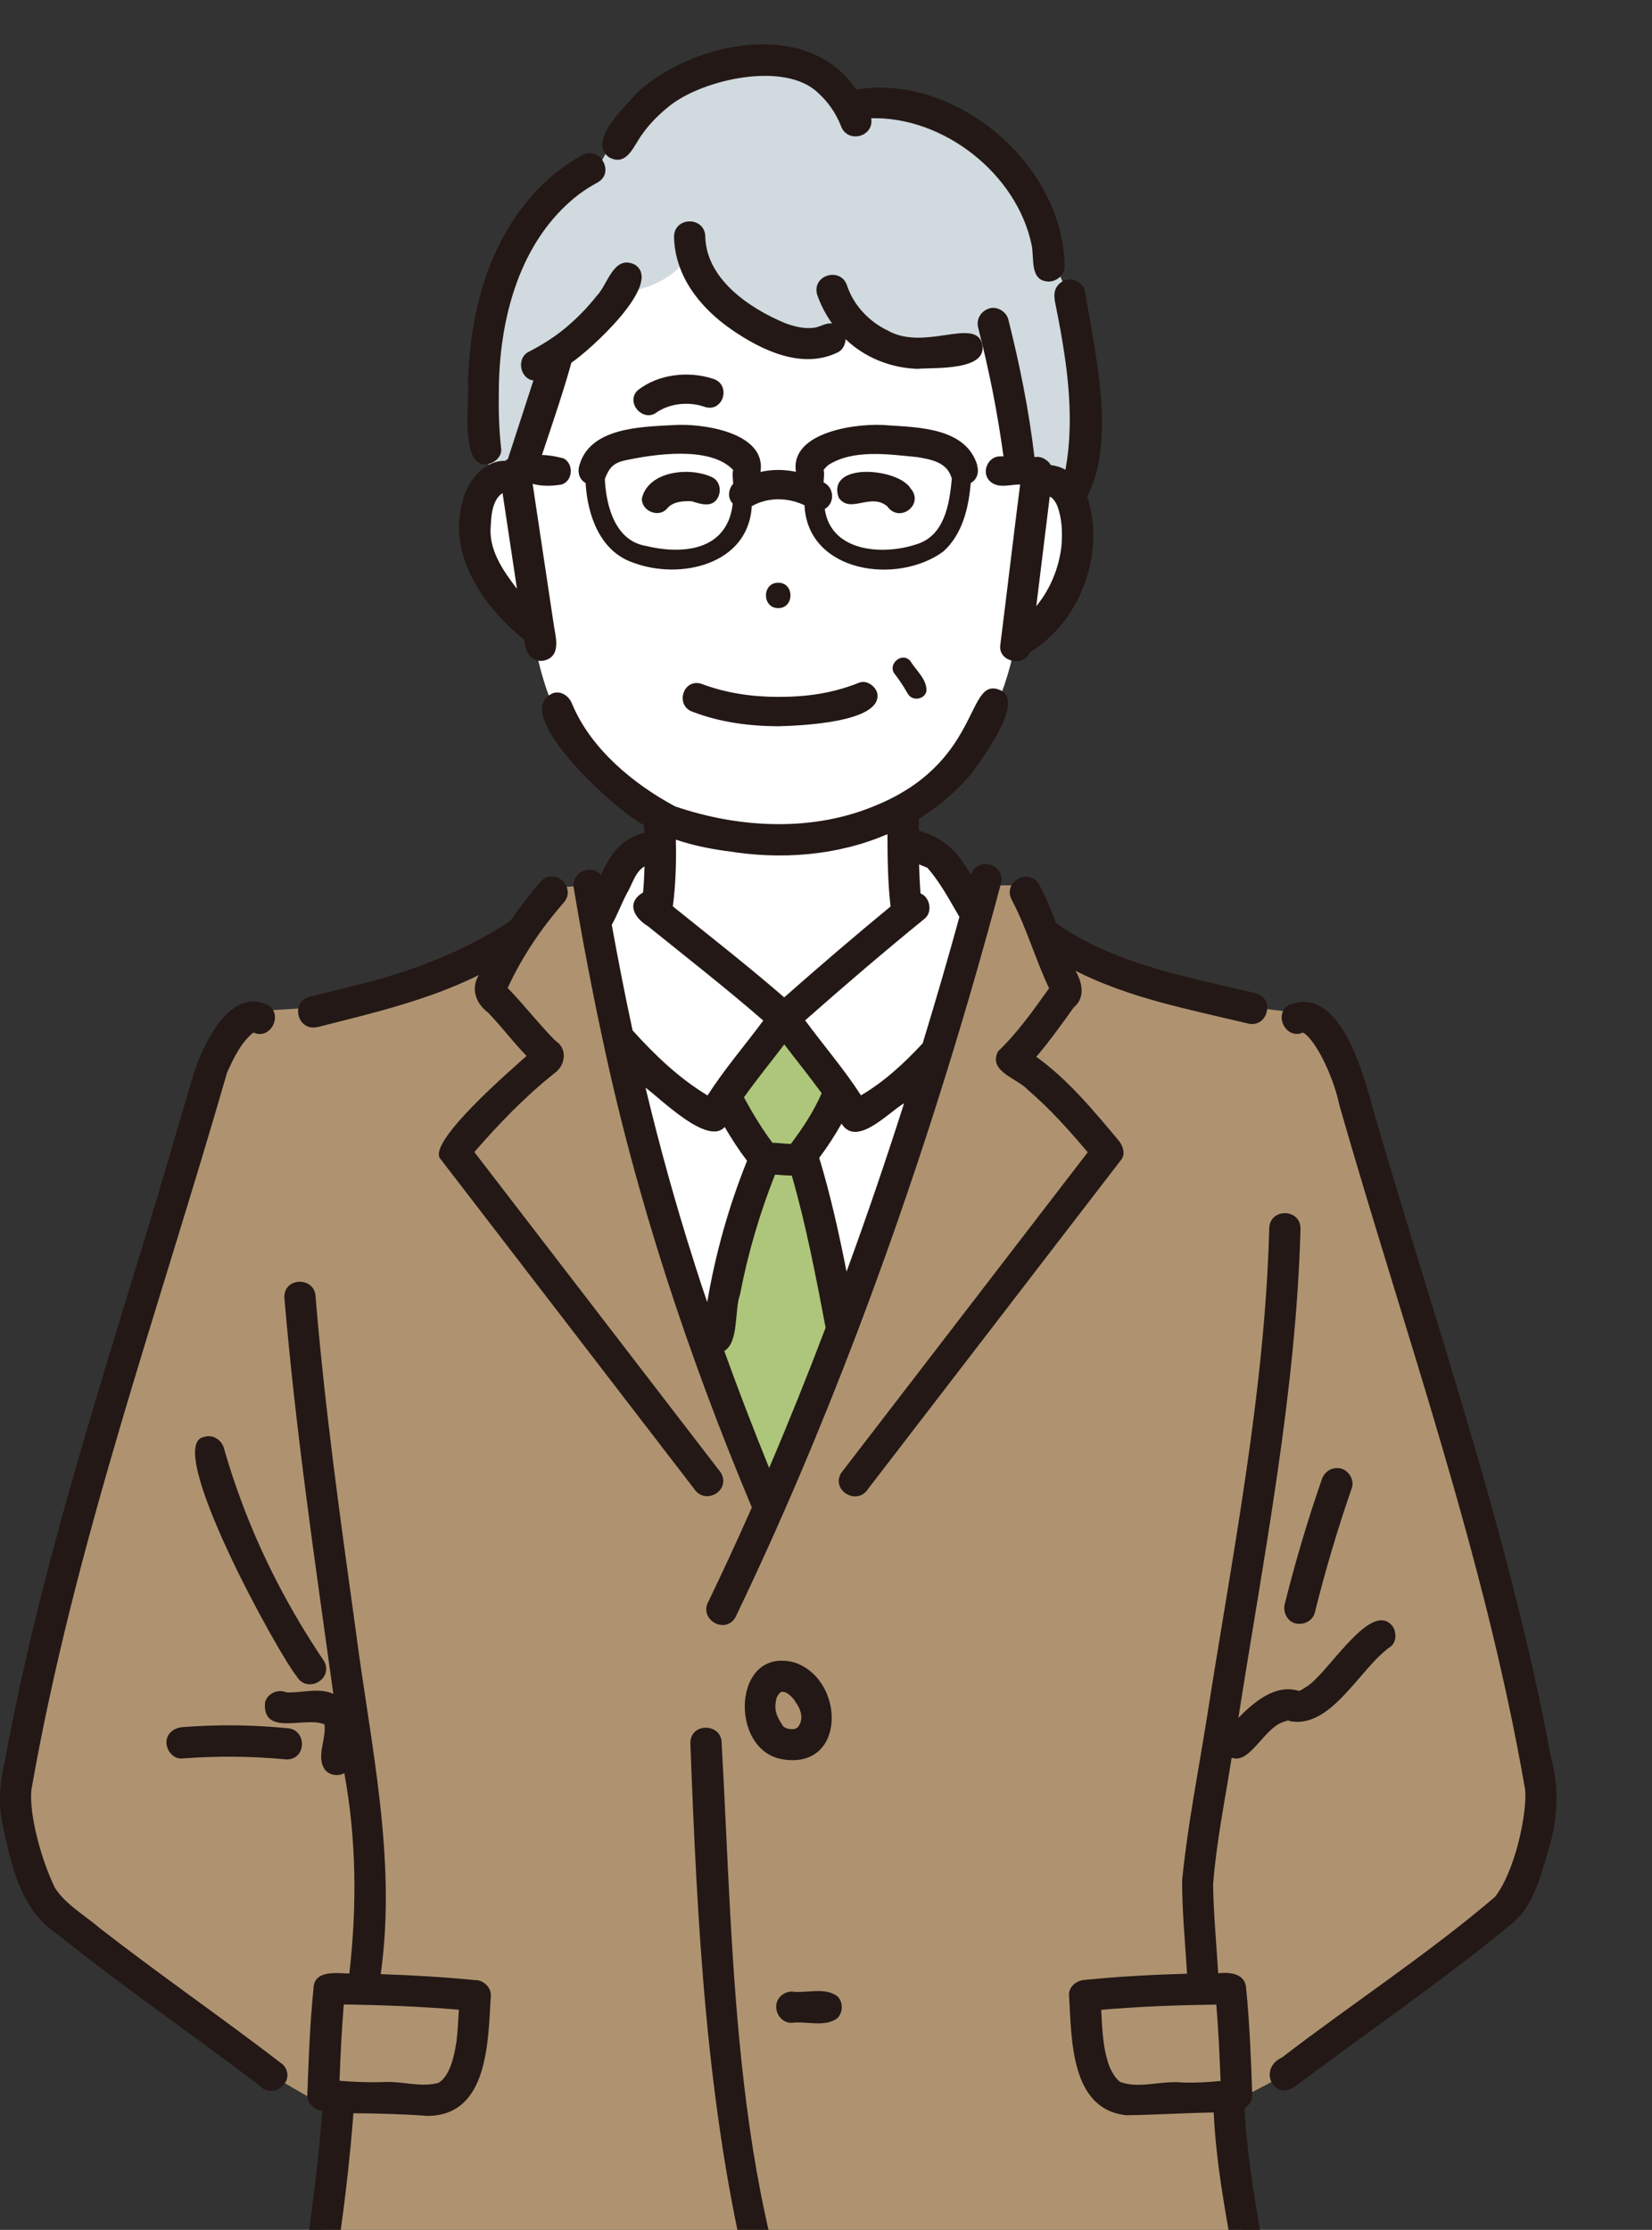 <svg xmlns="http://www.w3.org/2000/svg" xmlns:xlink="http://www.w3.org/1999/xlink" id="_&#x30EC;&#x30A4;&#x30E4;&#x30FC;_2" data-name="&#x30EC;&#x30A4;&#x30E4;&#x30FC; 2" viewBox="0 0 154.73 208.75"><rect x="0" y="0" width="154.73" height="208.75" fill="#333333" stroke="none"/><defs><style>      .cls-1 {        fill: #231815;      }      .cls-1, .cls-2, .cls-3, .cls-4, .cls-5, .cls-6 {        stroke-width: 0px;      }      .cls-7 {        clip-path: url(#clippath);      }      .cls-2 {        fill: none;      }      .cls-3 {        fill: #d0dadf;      }      .cls-4 {        fill: #adc67b;      }      .cls-5 {        fill: #fff;      }      .cls-6 {        fill: #af9371;      }    </style><clipPath id="clippath"><rect class="cls-2" width="154.73" height="208.75"></rect></clipPath></defs><g id="_&#x30EC;&#x30A4;&#x30E4;&#x30FC;_2-2" data-name="&#x30EC;&#x30A4;&#x30E4;&#x30FC; 2"><g class="cls-7"><g><g><path class="cls-6" d="M55.17,82.87l-4.49.33-2.51,4.45s-13.14,5.99-19.6,6.72l-5.81.37s-1.12-.76-4.03,9.05C15.81,113.6.42,160.54,1.51,167.36c1.08,6.81,1.25,9.67,6.3,14.78,5.05,5.11,21.64,14.48,21.64,14.48l2.34-.24-3.8,31.93s10.77,9.51,26.75,5.49c15.98-4.02,16.12-21.91,16.12-21.91,0,0,2.06,10.3,6.54,15.5,4.48,5.21,10.48,8.82,24.2,6.24,13.72-2.58,16.89-4.26,16.89-4.26,0,0-2.62-25.13-2.65-25.39-.03-.26,0-7.36,0-7.36l4.51-2.38s20.03-12.87,22.06-17.86c1.48-3.62,2.94-7.69,1.94-11.64-3.17-12.49-15.02-53.28-15.02-53.28l-6.09-16.44-5.34-.64s-14.21-2.32-18.83-6.72l-3.01-4.78h-3.87s-14.29,49.56-20.19,59.1c0,0-16.14-45.32-16.83-59.1Z"></path><path class="cls-5" d="M48.26,44.25s-3.96-.62-3.74,4.73c.22,5.35,5.31,9.65,5.31,9.65,0,0,.8,6.94,3.68,10.3,2.87,3.36,8.28,8.32,8.28,8.32l-.33,8.2,11.61,9.18,11.85-9.45-.34-8.81,7.76-8.3s2.32-3.73,3.09-9.93c0,0,4.91-.71,5.36-6.26.45-5.55-1.17-8.42-3.65-7.64,0,0,.45-27.27-20.99-27-21.45.27-24.49,5.66-27.88,27.01Z"></path><path class="cls-5" d="M62.32,79.06l-3.48,1.12-2.7,5.5s7.54,40.35,15.87,55.47c0,0,16.33-38.14,19.43-55.47l-3.37-6.62-3.49-.41.34,7.03-11.46,9.63-11.14-9.02v-7.23Z"></path><polygon class="cls-4" points="73.16 95.07 68.02 102.59 71.16 107.82 66.28 125.16 71.61 140.42 79.16 123.59 75.3 107.87 78.56 102.11 73.16 95.07"></polygon><path class="cls-3" d="M56.02,15.8s-5.33.44-8.5,7.51c-3.17,7.07-1.66,21.27-1.66,21.27,0,0,2.86.8,2.94.4.08-.4,3.73-11.91,3.73-11.91,0,0,2.82-1.65,5.3-5.59,0,0,5.26-.37,6.76-3.94,0,0,6.99,11.83,14.37,7.3,0,0,5.82,3.14,14.07,1.33l2.11,9.83,2,2.24,4.22,2.03s.76-11.85-1.17-18.28l-1.94-4.68s-2.63-15.64-18.1-13.34c0,0-4.07-7.05-12.99-3.72-8.92,3.33-11.14,9.55-11.14,9.55Z"></path></g><g><g><path class="cls-1" d="M91.53,43.54c-1.05-3.43-5.32-3.53-8.31-3.72-2.73-.28-9.26.55-8.67,4.35-1.1-.23-2.22-.24-3.32.01.58-3.73-5.55-4.59-8.24-4.38-3.08.16-7.73.26-8.72,3.75-.2.62-.04,1.32.58,1.67.17,2.99,1.34,6.38,4.42,7.44,4.38,1.67,10.84.23,11.14-5.27,1.5-.87,3.4-.83,4.94-.09.3,6.33,8.7,7.49,13,4.33,1.8-1.61,2.38-4.11,2.57-6.41.62-.34.79-1.03.6-1.65,0,.01,0,0,0-.03ZM57.93,43.29c-.05.02-.11.05-.11.05,0-.01.06-.03.11-.05ZM57.12,43.84s.02-.02.03-.03c-.07.09-.17.17-.03.03ZM57.2,43.72s-.01.03-.02.04c0-.01.02-.03.02-.04ZM68.11,49c-1.38,2.77-4.97,2.75-7.59,2.11-2.9-.47-3.75-3.73-3.87-6.27.39-.98.71-1.45,1.8-1.72,2.79-.61,8.1-1.4,10.22.88-.12.41,0,.87,0,1.3-.47.5-.54,1.34-.04,1.84-.07.64-.22,1.27-.52,1.86ZM70.91,47.13s-.03.01,0,0h0ZM88.66,43.82c.15.14.07.1,0,0h0ZM88.66,43.82s-.04-.05-.05-.08c.01.03.03.05.05.08ZM85.88,50.94c-3.15,1.07-8.06.76-8.63-3.29.96-.54.9-2.01-.11-2.49,0-.38.1-.8,0-1.16.14-.19.29-.34.46-.48,2.35-1.48,5.6-.99,8.3-.73,1.38.23,2.86.5,3.25,2.04-.23,2.42-.69,5.28-3.26,6.11Z"></path><path class="cls-1" d="M96.63,43.02c-.79-.74-1.97-.25-2.93-.3-1.18-.03-1.84,1.53-.97,2.34.79.74,1.97.25,2.93.3,1.18.03,1.84-1.53.97-2.34Z"></path><path class="cls-1" d="M52.79,42.91c-1.06-.27-3.41-.76-3.91.55-.75,2.16,2.4,2.16,3.75,1.89,1.04-.36,1.12-1.92.16-2.44Z"></path></g><g><path class="cls-1" d="M72.89,54.55c-1.53,0-1.53,2.38,0,2.38s1.53-2.38,0-2.38Z"></path><path class="cls-1" d="M64.92,66.65c2.52.97,5.3,1.33,7.98,1.34,1.89-.05,9.84-.33,9.26-3.12-.18-.65-1-1.24-1.69-.96-2.46.98-4.83,1.33-7.57,1.33-2.49,0-4.93-.36-7.25-1.24-1.72-.48-2.44,2.12-.73,2.65Z"></path><path class="cls-1" d="M49.14,59.94c-.04,1.08.75,2.21,1.93,1.87,1.39-.42,1.04-1.96.84-3.04-.67-4.49-1.35-8.97-2.02-13.46,1.17-3.79,2.57-7.54,3.63-11.36,1.63-1.07,8.73-7.45,5.93-9.18-1.99-.95-2.51,1.88-3.58,2.95-.85,1.08-1.81,2.06-2.86,2.94-1.07.9-2.26,1.64-3.5,2.28-1.16.59-.82,2.51.45,2.68-.8,2.45-1.59,4.9-2.39,7.35-.09.05-.17.1-.24.17-2.01-.03-3.51,1.86-3.97,3.66-1.53,5.15,1.95,10.03,5.79,13.14ZM45.97,49.16c.04-.86.12-1.81.62-2.54-.01.03.16-.2.2-.24.05-.05.29-.22.23-.19.02,0,.03-.02.05-.03.45,2.99.9,5.98,1.35,8.96-1.32-1.72-2.7-3.69-2.45-5.97Z"></path><path class="cls-1" d="M45.48,43.47c.72-.03,1.55-.65,1.46-1.46-.2-1.77-.25-3.55-.22-5.32.02-6.78,1.91-14.2,7.5-18.5.56-.41,1.15-.78,1.77-1.12,1.64-.93.16-3.49-1.48-2.53-3.6,1.94-6.32,5.27-8.03,8.94-1.8,3.86-2.49,8.03-2.65,12.26.16,1.72-.78,7.82,1.66,7.73Z"></path><path class="cls-1" d="M98.77,28.03c1.06,5.24,1.99,10.7,1.02,15.95-.41-.24-.9-.39-1.36-.44-.32-.53-.96-.88-1.54-.74-.51-4.35-1.38-8.65-2.45-12.9-.19-.74-1.06-1.26-1.8-1.02-.77.25-1.23,1.01-1.02,1.8.51,2,.97,4.01,1.37,6.03.37,1.88.73,4.05.98,5.88.09.86.8,1.68,1.75,1.42-.71,5.48-1.35,10.97-2.04,16.46-.12,1.51,2.25,2,2.76.61,4.75-2.87,7.14-9.33,5.39-14.61,2.75-5.25.72-13.5-.22-19.23-.15-.75-1.09-1.25-1.8-1.02-.8.26-1.18,1-1.02,1.8ZM99.41,51.18c-.24,2.03-1.05,3.99-2.35,5.57.42-3.42.84-6.83,1.26-10.25.02,0,.04.01.06.02.29.12.54.58.66.86.44,1.21.49,2.53.37,3.8Z"></path><path class="cls-1" d="M57.09,14.75c1.67.87,2.3-1.21,3.1-2.24.7-.98,1.59-1.86,2.54-2.61,3.1-2.47,10.82-4.23,13.92-1.18.91.82,1.63,1.87,2.09,3,.54,1.75,3.15,1.15,2.86-.65,6.77-.18,13.63,5.2,15.02,11.84.28,1.24-.23,3.42,1.63,3.45.79-.04,1.47-.64,1.46-1.46-.11-9.47-10.17-18.06-19.52-16.52-4.49-6.72-15.17-4.5-20.4.19-1.12,1.28-4.9,4.69-2.7,6.19ZM95.89,20.46c-.06-.12-.03-.06,0,0h0ZM90.99,14.4s.01,0,0,0h0Z"></path><path class="cls-1" d="M85.03,64.94c.39.72,1.56.57,1.74-.23.08-1.1-.99-1.97-1.53-2.86-.83-.87-2.21.43-1.38,1.31-.03-.04-.06-.08-.1-.12.47.6.89,1.24,1.26,1.9Z"></path><path class="cls-1" d="M73.51,30.24c-3.27-1.36-7.36-4.09-7.45-8.08-.03-1.91-2.9-1.91-2.93,0,.08,3.69,2.45,6.66,5.37,8.68,2.82,1.95,6.62,3.79,9.98,2.14.45-.22.7-.73.72-1.23,1.79,1.73,4.24,2.7,6.73,2.78,1.62-.14,6.68.21,6.05-2.36-.67-2.47-5.4.72-8.82-1.22-1.74-.83-3.18-2.33-3.81-4.17-.54-1.83-3.32-1.07-2.82.78.33.97.81,1.89,1.41,2.73-.56-.1-1.11.31-1.67.39-.89.13-1.9-.11-2.76-.44Z"></path><path class="cls-1" d="M66.35,149.93c-.92,1.65,1.55,3.13,2.53,1.48,4.18-8.69,7.94-17.58,11.37-26.59,5.24-13.78,9.7-27.86,13.5-42.1.47-1.8-2.24-2.63-2.81-.81-1.2-2.15-2.47-3.46-4.89-4.14,0-.37,0-.74,0-1.11,1.91-1.18,3.72-2.72,5.12-4.48.91-1.34,4.74-6.42,2.61-7.53-3.31-1.56-1.71,6.29-11.18,10.51,0,0-.39.17-.4.17-5.96,2.58-12.9,2.23-18.97.16-3.9-2.09-7.89-5.38-9.64-9.58-.27-.71-1-1.28-1.8-1.02-4.28,1.91,6.28,11.32,8.53,12.35.02.24.03.49.04.73-2.12.48-3.22,2.05-4.07,3.94-1.02-1.16-2.9-.13-2.53,1.35.78,4.65,1.66,9.29,2.65,13.89,3.18,15.08,8.05,29.77,14.01,43.97-1.31,2.96-2.66,5.89-4.07,8.81ZM79.29,119.04c-.71-3.58-1.5-7.16-2.56-10.65.77-1.02,1.46-2.09,2.09-3.2,1.41,2.25,4.4-1.06,5.86-1.91-1.69,5.29-3.48,10.55-5.39,15.76ZM72.35,106.99c-1-1.35-1.87-2.78-2.67-4.26,1.2-1.69,2.52-3.31,3.78-4.96,1.16,1.53,2.37,3.02,3.5,4.57-.74,1.7-1.78,3.28-2.89,4.75-.57-.01-1.13-.1-1.71-.11ZM82.71,101.15c-.06.04-.08.06,0,0h0ZM86.93,81.27s0,0,0,0c.16.06.13.05,0,0ZM86.75,81.19s.07.03.11.05c1.2,1.35,2.08,3.03,3,4.6-1.09,3.96-2.24,7.91-3.44,11.83-1.72,1.85-3.59,3.59-5.78,4.87-1.58-2.45-3.5-4.67-5.23-7.02,3.68-3.25,7.41-6.44,11.22-9.54.74-.62.47-2-.41-2.34-.07-.91-.11-1.82-.14-2.72.22.09.44.18.66.27ZM68.08,79.67c5.03.84,10.34.45,15.04-1.58.01,2.26.03,4.51.29,6.77-3.37,2.78-6.69,5.62-9.96,8.51-3.39-2.94-6.93-5.7-10.43-8.52.27-2.07.33-4.16.28-6.25,1.54.53,3.15.85,4.77,1.08ZM58.68,83.69c.53-.84.8-2.09,1.69-2.58-.03.82-.06,1.63-.14,2.44-1.61.95-.86,2.36.46,3.16,3.62,2.92,7.29,5.78,10.8,8.83-1.73,2.34-3.65,4.56-5.22,7.01-2.68-1.62-4.94-3.78-7.02-6.09-.71-3.28-1.35-6.58-1.95-9.88.52-.93.89-1.94,1.38-2.88ZM65.05,118.28c-1.74-5.43-3.26-10.92-4.59-16.46,1.44,1.05,5.81,5.46,7.42,3.69.64,1.09,1.32,2.15,2.09,3.16-1.72,4.27-2.96,8.7-3.73,13.23-.41-1.2-.81-2.4-1.19-3.61ZM67.84,126.47c1.38-.82.93-3.81,1.48-5.32.73-3.82,1.84-7.57,3.27-11.19.52.04,1.05.09,1.57.09,1.35,4.67,2.26,9.47,3.17,14.24-1.68,4.42-3.43,8.78-5.29,13.13-1.47-3.62-2.88-7.27-4.2-10.94Z"></path><path class="cls-1" d="M97.31,82.79c-.99-1.64-3.46-.19-2.53,1.48,1.39,2.64,2.2,5.55,3.48,8.25-1.48,2.06-2.94,4.15-4.78,5.9-.99,1.9,1.89,2.56,2.79,3.61,2.06,1.75,3.86,3.78,5.61,5.84-7.7,10.01-15.4,20.02-23.1,30.03-.97,1.63,1.5,3.1,2.53,1.48,7.9-10.27,15.81-20.55,23.71-30.82.42-.54.15-1.32-.23-1.77-2.33-2.78-4.75-5.72-7.73-7.86,1.16-1.33,2.76-3.57,3.51-4.62,1.1-.9.81-2.33.16-3.43,5.03,2.56,10.67,3.62,16.13,4.93,1.85.48,2.61-2.29.78-2.82-6.43-1.55-13.2-2.68-18.72-6.56-.48-1.22-.94-2.48-1.6-3.62ZM94.02,97.88s-.02.02-.04.03c.01,0,.02-.02.04-.03Z"></path><path class="cls-1" d="M29.75,96.15c5.15-1.31,10.32-2.5,15.1-4.87-.79,1.3-.27,2.67.87,3.52,1.25,1.3,2.34,2.76,3.6,4.05-1.29,1.17-9.56,8.24-8.03,9.69,7.9,10.27,15.81,20.55,23.71,30.82,1.04,1.61,3.48.19,2.53-1.48-7.7-10.01-15.4-20.02-23.1-30.03,2.27-2.62,4.69-5.13,7.4-7.3,0,0,.35-.28.19-.15.93-.71,1.13-2.2.08-2.91-.95-.83-3.15-3.58-4.55-5,1.34-2.92,3.11-5.52,5.2-7.94,1.32-1.38-.71-3.41-2.07-2.07-1.03,1.2-2,2.44-2.89,3.74-4.58,3.02-9.72,4.91-15.03,6.16-1.26.32-2.53.62-3.79.94-1.83.52-1.08,3.29.78,2.82Z"></path><path class="cls-1" d="M26.48,193.26c-5.63-4.33-11.48-8.36-17.09-12.72-1.42-1.23-3.21-2.21-4.24-3.8-1.31-2.68-2.44-6.93-2.21-9.18,4.01-22.92,11.92-44.9,18.34-67.19.6-1.29,1.25-2.7,2.37-3.64-.02.02-.07.05-.15.1.08-.06.16-.11.25-.16,1.62.73,2.84-1.77,1.29-2.61-3.59-1.66-6.03,3.82-6.92,6.5-1.55,5.29-3.09,10.58-4.7,15.85-4.87,15.95-9.93,31.9-12.94,48.33-.47,2-.69,4.06-.23,6.08.79,3.7,1.65,7.93,5,10.15,6.19,4.99,12.77,9.48,19.1,14.3-.04-.03-.07-.05-.1-.07,1.36,1.5,3.63-.46,2.23-1.95ZM23.77,96.64s.02,0,.03,0c0,0-.02,0-.03,0ZM23.8,96.64s.14-.03.14-.04c-.01.03-.08.04-.14.04Z"></path><path class="cls-1" d="M24.19,195.15c-.13-.1-.19-.14.07.05-.02-.02-.05-.04-.07-.05Z"></path><path class="cls-1" d="M23.65,96.73s.02-.02,0,0h0Z"></path><path class="cls-1" d="M15.59,163.16c.03.74.65,1.53,1.46,1.46,3.26-.25,6.54-.22,9.8.09,1.91,0,1.91-2.87,0-2.93-3.26-.32-6.54-.35-9.8-.09-.76.06-1.5.63-1.46,1.46Z"></path><path class="cls-1" d="M27.81,156.97c1,1.62,3.48.18,2.53-1.48-3.21-4.75-5.9-9.91-7.85-15.27-.57-1.54-1.08-3.11-1.53-4.69-.21-.73-1.04-1.27-1.8-1.02-4.06.49,6.97,20.47,8.66,22.46Z"></path><path class="cls-1" d="M145.27,164.55c-2.77-15.04-7.26-29.69-11.73-44.3-1.62-5.29-3.24-10.57-4.78-15.88-.98-3.42-3.06-12.2-8.01-10.31-1.53.88-.33,3.3,1.29,2.61.09.04.17.1.25.16,1.24,1.06,2.7,4.34,3.15,6.6,6.1,21.29,13.64,42.25,17.41,64.13.19,2.22-.95,7.64-2.83,10.02-6.34,5.41-13.36,9.97-19.96,15.04-2.27,1.04-.77,4.2,1.33,2.65,6.73-5.09,13.74-9.83,20.24-15.21,1.96-1.6,2.6-4.24,3.31-6.56.93-2.9,1.16-5.99.34-8.94ZM121.85,96.6s.06.02.11.03c0,0,.03,0,.04.02-.06,0-.13-.01-.15-.05Z"></path><path class="cls-1" d="M120.64,161.09s0,0,0,0c0,0,0,0,0,0,0,0,0,0,0,0,0,0,0,0,0,0-.04,0-.08.01-.11.02.01.01.07,0,.12-.02.01.01.03.02.05.02-.02,0-.04-.02-.05-.03,0,0,0,0,0,0Z"></path><path class="cls-1" d="M120.26,161.19s-.03.01-.04.02c.01,0,.03,0,.04-.02Z"></path><path class="cls-1" d="M119.8,228.77c1.04-10.65-2.74-20.87-3.23-31.42.44-.27.74-.69.72-1.24-.12-3.31-.24-6.63-.57-9.93-.05-1.42-1.49-1.58-2.62-1.45-.17-2.75-.43-5.51-.48-8.27.3-4,1.12-7.95,1.74-11.91,1.72.64,3.01-2.78,4.85-3.35,0,0,0,0,0,0,.05-.03.06-.02.05-.02.08-.03.17-.06.25-.08-.03-.03.07-.01.11-.03,0,0,0,0,0-.01,0,0,0,0,.01.01.11-.03.12-.03.02,0,.21-.02.2.03.04.03,3.98.9,6.67-4.98,9.58-6.97.6-.48.54-1.58,0-2.07-2.09-2.04-6.05,4.85-7.98,5.89-.19.13-.4.27-.62.35-2.22-.7-4.23,1.05-5.68,2.52,2.38-15.2,5.4-30.41,5.82-45.82-.02-1.89-2.89-1.92-2.93,0-.41,15.38-3.46,30.57-5.83,45.74-.81,5.09-1.82,10.15-2.33,15.28-.01,2.92.29,5.84.46,8.75-3.2.09-6.41.26-9.59.58-.74.03-1.53.65-1.46,1.46.25,4.02.09,10.66,5.37,11.21,2.73-.04,5.45-.21,8.18-.26.45,10.28,4.17,20.21,3.22,30.58-4.92,1.62-9.97,2.78-15.05,3.77-8.28,1.94-19.08,1.73-23.87-6.49-9.4-17.98-9.24-42.45-10.39-62.45,0-1.86-2.91-1.95-2.93,0,.64,16.91,1.48,34.04,5.52,50.53,6.28,26.2,21.44,24.65,43.58,18.67-.45,8.17-.13,16.39-1.11,24.54-.01,1.9,2.86,1.91,2.93,0,1-8.44.65-16.95,1.15-25.42,1.26-.45,3.86-.83,3.07-2.73ZM122.43,157.86s-.02.01-.03.03c.02-.02.03-.03.03-.03ZM110.65,194.95c-1.9-.19-3.92.62-5.74-.05.02.01.03.03.05.04-.03-.03-.15-.11-.13-.11-.39-.33-.64-.78-.86-1.23,0,.01,0,.02.01.03-.69-1.74-.74-3.63-.84-5.48,3.58-.31,7.19-.44,10.78-.49.2,2.38.31,4.76.4,7.15-1.22.12-2.44.19-3.66.14Z"></path><path class="cls-1" d="M69.15,216.03c-.71-.16-1.67.21-1.8,1.02-.21,1.26-.58,2.49-1.07,3.67,0,0,0,0,0-.01-2.21,4.88-5.95,9.51-11.06,11.49-8.65,2.41-18.08-.07-25.76-4.34.08-2.14.25-4.27.54-6.39,0,0,0,0,0,0,1.24-7.85,2.51-15.7,3.1-23.64,2.33.02,4.64.08,6.96.25,5.72-.03,5.65-7.06,5.91-11.25.06-.77-.72-1.5-1.46-1.46-2.93-.29-5.89-.46-8.85-.56,1.53-10.89-.99-21.63-2.37-32.4-1.43-10.3-2.87-20.62-3.73-30.99-.04-1.89-2.92-1.92-2.93,0,1.05,12.44,2.87,24.79,4.59,37.15-1.42-.62-2.92-.06-4.39-.14-.79-.34-1.81.1-2.01.96-.26,3.25,3.9,1.23,5.57,2.05.2,1.39-.87,3.12.11,4.31.45.46,1.2.56,1.75.24,1.14,6.22,1.19,12.48.47,18.76-1.24-.02-3.33-.36-3.36,1.44-.33,3.25-.45,6.51-.57,9.77-.11.8.58,1.61,1.39,1.62-.6,8.43-2.08,16.52-3.25,24.82-.25,2.08-.39,4.17-.45,6.27.26,1.75,2.62,2.18,3.92,3.05.2,6.51.54,13.03.92,19.53.38,1.64-.46,7.22,1.82,7.02.75-.03,1.52-.65,1.46-1.46-.55-7.93-.95-15.87-1.24-23.81,10.39,4.31,24.65,5.33,31.85-4.97,1.52-1.77,7.2-10.66,3.9-11.99ZM26.86,158.44s.08.01.17.02c-.01.02-.09,0-.17-.02ZM30.41,161.44s0,0,0,0c-.19-.11-.09-.08,0,0ZM30.45,161.59s0-.01,0-.02c0,.01,0,.02,0,.02ZM42.74,191.19c-.12.75-.47,3.14-1.69,3.8.01,0,.03,0,.04-.01-.03,0-.22.09-.15.04-1.62.39-3.3-.2-4.94-.11-1.41.05-2.8,0-4.2-.12.09-2.38.2-4.76.4-7.14,3.59.05,7.2.19,10.78.49-.06,1.01-.11,2.03-.23,3.04Z"></path><path class="cls-1" d="M74.38,159.12s0,0,0,0c.02.05.04.09.06.1-.02-.04-.04-.07-.05-.1Z"></path><path class="cls-1" d="M74.73,161.69s.08-.08.1-.12c-.06.03-.1.11-.1.12Z"></path><path class="cls-1" d="M73.13,158.41s-.01,0-.02.01c0,0,.02,0,.03-.01,0,0,0,0,0,0Z"></path><path class="cls-1" d="M73.64,158.47s-.08-.03-.13-.05c.02.02.07.05.13.05Z"></path><path class="cls-1" d="M73.31,164.7c5.98.98,5.87-7.46,1.12-9.06-5.84-1.6-6.2,8.26-1.12,9.06ZM74.55,161.83s0,0,0,0c0,0,0,0,0,0,0,0,0,0,0,0ZM74.93,161.43s0,.02,0,0h0ZM72.75,158.91c.09-.15.16-.31.29-.43-.01,0-.03.01-.04.02.03,0,.09-.06.11-.08-.08.03-.02,0,.03-.02,0,0,0,0,0,0,0,0,0,0,0,0,0,0,0,0,0,0,.12-.05.25-.02.36.02-.05-.06.12.05.15.04,0,0-.01,0-.02,0,.3.15.53.4.74.65,0,0,0,0,0-.01.02.03.15.18.06.12.3.38.51.78.6,1.26.07.36,0,.76-.21,1.09,0,0,.02,0,.03-.01-.03,0-.13.17-.12.13-.34.32-1.04.2-1.37-.07-.54-.85-.95-1.44-.61-2.71Z"></path><path class="cls-1" d="M73.15,158.41s-.08.05-.11.08c.08-.03.11-.07.11-.08Z"></path><path class="cls-1" d="M74.16,189.37c1.38-.18,3.09.44,4.26-.43.56-.54.57-1.53,0-2.07-1.18-.87-2.88-.25-4.26-.43-.38,0-.77.16-1.04.43-.92.87-.23,2.53,1.04,2.5Z"></path><path class="cls-1" d="M103.93,193.49s.03.07.04.1c-.05-.13-.05-.14-.04-.1Z"></path><path class="cls-1" d="M104.84,194.84s.05.04.07.06c-.05-.04-.07-.06-.08-.07,0,0,0,0,0,0Z"></path><path class="cls-1" d="M41.04,194.99s0,0,0,0c-.06.01-.09.03-.11.03.03-.01.07-.02.1-.03Z"></path><path class="cls-1" d="M59.74,36.53c-1.22,1.14.52,3.09,1.81,2.04,1.29-.84,3.06-.99,4.51-.46,1.72.48,2.44-2.12.73-2.65-2.3-.75-5.12-.45-7.05,1.07ZM65.05,37.84s0,0,.01,0c.18.02.09.01-.01,0ZM65.05,37.84s-.05,0-.07-.01c.02,0,.04,0,.07.01Z"></path><path class="cls-1" d="M64.84,46.94c.81.26,1.89.61,2.4-.36.34-.64.18-1.51-.49-1.88-2.07-1.02-6.02-.65-6.63,1.96-.05,1.17,1.55,1.85,2.34.97.55-.69,1.56-.75,2.38-.7Z"></path><path class="cls-1" d="M83.09,47.38c1.14,1.66,3.54-.15,2.18-1.68-1.18-1.89-7.87-2.47-6.72.88,1.07,1.57,2.95-.48,4.53.8Z"></path><path class="cls-1" d="M121.35,151.98c.76.17,1.6-.23,1.8-1.02.98-3.94,2.14-7.84,3.47-11.68.25-.72-.29-1.63-1.02-1.8-.82-.19-1.53.25-1.8,1.02-1.33,3.84-2.49,7.74-3.47,11.68-.18.74.24,1.62,1.02,1.8Z"></path></g></g></g></g></g></svg>